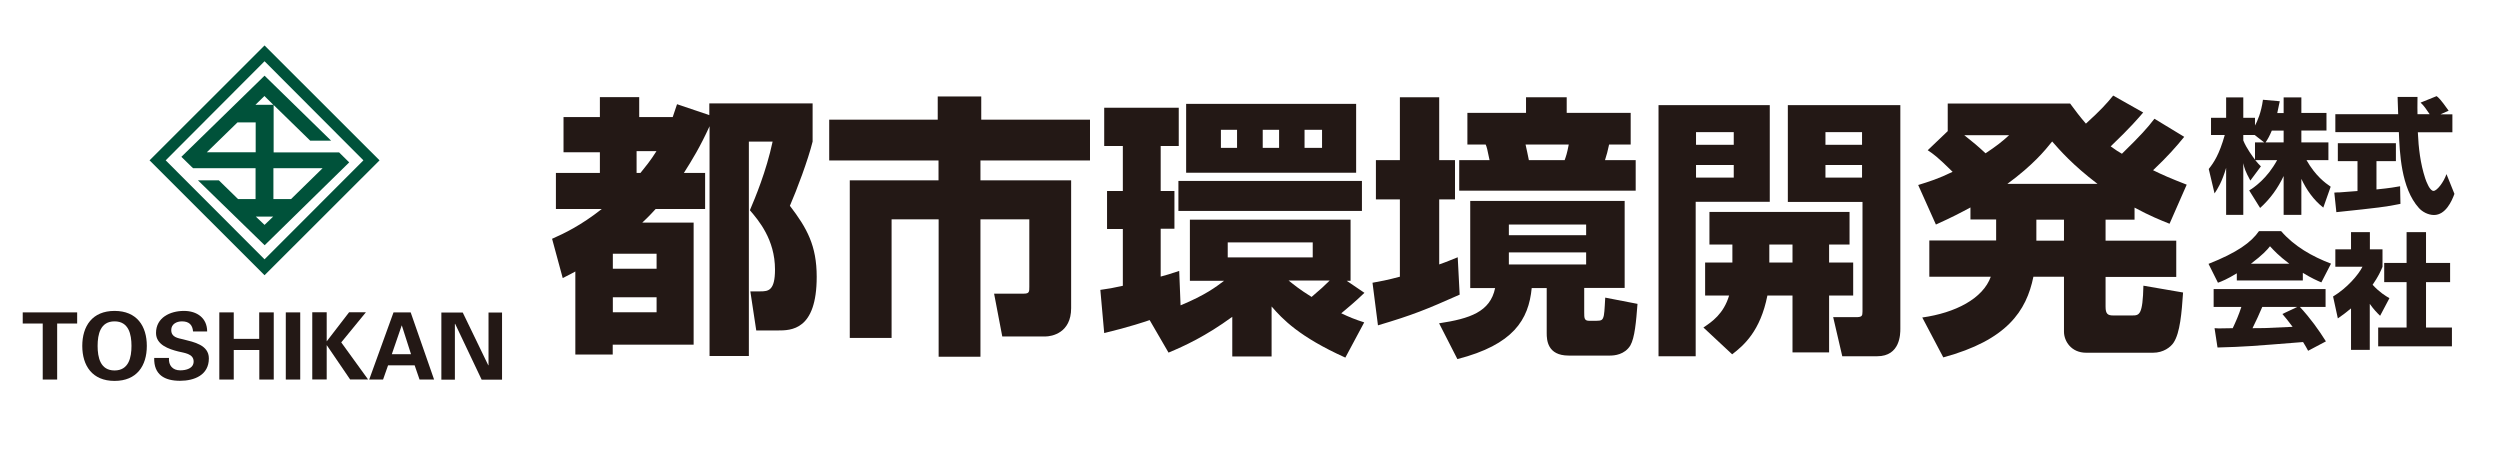 <?xml version="1.0" encoding="UTF-8"?><svg id="_レイヤー_2" xmlns="http://www.w3.org/2000/svg" width="220" height="40" xmlns:xlink="http://www.w3.org/1999/xlink" viewBox="0 0 220 40"><defs><style>.cls-1{fill:#231815;}.cls-1,.cls-2,.cls-3{stroke-width:0px;}.cls-4{clip-path:url(#clippath);}.cls-2{fill:none;}.cls-3{fill:#00523a;}</style><clipPath id="clippath"><rect class="cls-2" width="220" height="40"/></clipPath></defs><g id="_ナビ"><g class="cls-4"><path class="cls-3" d="M23.28,4l-10.12,10.11,10.12,10.11,10.12-10.11-10.12-10.11ZM23.28,22.82l-8.7-8.71,8.7-8.72,8.7,8.72-8.7,8.71Z"/><path class="cls-3" d="M24.07,9.23l3.23,3.15h1.84l-5.86-5.72-7.32,7.14.88.86h0l.15.14h5.5v2.72h-1.54l-1.69-1.65h-1.84l5.87,5.71,7.44-7.29-.89-.88h-5.76v-4.18ZM24.06,9.22h-1.58l.79-.77.78.77ZM18.2,13.4l2.7-2.63h1.6v-1.55s0,0,0,0v4.18h-4.29ZM24.04,19.06l-.76.73-.77-.73h1.53ZM28.39,14.8l-2.78,2.72h-1.55v-2.72h4.32Z"/><path class="cls-1" d="M2,27.49h4.79v.98h-1.76v4.93h-1.27v-4.93h-1.76v-.98Z"/><path class="cls-1" d="M7.24,30.44c0-1.74.88-3.08,2.84-3.08s2.84,1.33,2.84,3.08-.88,3.08-2.84,3.08-2.84-1.34-2.84-3.08ZM8.59,30.44c0,1.02.24,2.16,1.49,2.16s1.49-1.14,1.49-2.16-.24-2.16-1.49-2.16-1.49,1.14-1.49,2.16Z"/><path class="cls-1" d="M16.99,29.17c-.05-.6-.37-.89-.98-.89-.47,0-.94.24-.94.76,0,.64.57.71,1.08.83.9.23,2.23.48,2.23,1.67,0,1.47-1.28,1.97-2.54,1.97-1.35,0-2.31-.53-2.27-2.01h1.3c-.05.65.32,1.09.99,1.09.51,0,1.18-.16,1.18-.78,0-.7-.85-.75-1.35-.88-.83-.21-1.96-.58-1.96-1.63,0-1.35,1.24-1.94,2.46-1.94,1.14,0,2.04.62,2.04,1.81h-1.22Z"/><path class="cls-1" d="M19.3,33.4v-5.91h1.27v2.33h2.24v-2.33h1.28v5.91h-1.27v-2.6h-2.25v2.6h-1.27Z"/><path class="cls-1" d="M26.42,33.4h-1.27v-5.91h1.27v5.91Z"/><path class="cls-1" d="M28.74,30.04h.01l1.97-2.56h1.48l-2.17,2.65,2.36,3.26h-1.58l-2.05-3.01h-.01v3.01h-1.27v-5.91h1.27v2.56Z"/><path class="cls-1" d="M32.49,33.4l2.14-5.91h1.51l2.06,5.91h-1.28l-.43-1.25h-2.34l-.44,1.25h-1.21ZM36.17,31.17l-.81-2.53h-.01l-.87,2.53h1.7Z"/><path class="cls-1" d="M42.38,33.4l-2.33-4.91-.02.02v4.9h-1.19v-5.91h1.88l2.25,4.65.02-.02v-4.63h1.19v5.91h-1.8Z"/><path class="cls-1" d="M200.96,9.94v-1.37h1.56v1.37h2.21v1.55h-2.21v1.04h2.38v1.56h-1.93c.8,1.4,1.65,2.01,2.13,2.34l-.65,1.84c-.85-.67-1.48-1.56-1.93-2.53v3.17h-1.56v-3.42c-.51,1.08-1.19,2.02-2.07,2.81l-.96-1.54c.45-.28,1.57-1.04,2.46-2.67h-1.93c.22.27.34.39.5.55l-.93,1.25c-.46-.85-.52-1.08-.62-1.53v4.55h-1.51v-4.14c-.36,1.24-.76,1.87-1.02,2.25l-.51-2.15c.45-.56.93-1.28,1.41-2.99h-1.21v-1.51h1.33v-1.8h1.51v1.8h1.03v.68c.21-.39.55-1.15.7-2.27l1.48.13c-.05.27-.11.55-.22,1.04h.57ZM199.25,12.53l-.84-.65h-1v.48c.28.7.85,1.45,1.03,1.69v-1.52h.81ZM200.96,12.53v-1.04h-1.04c-.18.44-.38.8-.55,1.04h1.59Z"/><path class="cls-1" d="M205.42,16.95c.2-.02.32-.02.46-.02.23-.01,1.33-.11,1.58-.12v-2.63h-1.73v-1.58h5.11v1.58h-1.71v2.49c1.23-.12,1.68-.21,2.08-.28l.03,1.55c-1.25.26-1.93.34-5.64.73l-.18-1.72ZM214.78,10.06h1.03v1.58h-3.04c.06,1.37.22,2.75.65,4.06.11.33.41,1.1.73,1.1.3,0,.89-.75,1.14-1.48l.7,1.74c-.23.64-.78,1.86-1.8,1.86-.52,0-1.04-.29-1.33-.62-1.58-1.75-1.69-4.92-1.76-6.67h-5.59v-1.58h5.53c0-.17-.03-.96-.04-1.14,0-.1,0-.19-.01-.38h1.75c-.01.86-.01,1.12,0,1.52h1.07c-.28-.42-.52-.77-.8-1.02l1.41-.57c.16.12.31.22,1.06,1.28l-.7.31Z"/><path class="cls-1" d="M196.84,24.05c-.85.52-1.33.71-1.66.83l-.83-1.66c2.53-1,3.75-1.89,4.44-2.88h1.95c1.16,1.34,2.73,2.23,4.39,2.86l-.85,1.65c-.38-.16-.86-.37-1.63-.84v.67h-5.81v-.63ZM203.12,30.88c-.14-.27-.24-.44-.45-.78-4.66.37-5.04.41-7.53.48l-.26-1.7c.22.02.29.02.38.02.18,0,1.03-.02,1.22-.02.27-.57.53-1.16.76-1.87h-2.44v-1.57h9.85v1.57h-2.26c.95,1.03,1.64,2,2.29,3.03l-1.57.83ZM201.46,23.21c-.95-.72-1.37-1.18-1.7-1.54-.27.34-.64.75-1.68,1.54h3.39ZM202.14,27.01h-3.06c-.31.72-.53,1.21-.86,1.87.79,0,.88,0,1.07-.01.39-.02,2.11-.09,2.46-.11-.43-.58-.63-.81-.9-1.13l1.29-.61Z"/><path class="cls-1" d="M208.55,30.79h-1.66v-3.65c-.45.38-.76.6-1.16.88l-.42-1.93c1.22-.73,2.23-1.9,2.59-2.62h-2.39v-1.53h1.38v-1.51h1.66v1.51h1.11v1.54c-.16.39-.37.86-.87,1.58.6.66,1.14.98,1.48,1.18l-.82,1.55c-.31-.3-.56-.56-.91-1.05v4.06ZM211.79,20.43h1.7v2.71h2.12v1.69h-2.12v3.99h2.28v1.66h-6.49v-1.66h2.5v-3.99h-1.97v-1.69h1.97v-2.71Z"/><path class="cls-1" d="M48.59,21.01c1.08-.48,2.5-1.15,4.37-2.62h-4.04v-3.17h3.87v-1.82h-3.2v-3.1h3.2v-1.75h3.46v1.75h2.95c.14-.41.19-.55.38-1.13l2.84.96v-1.03h9.09v3.36c-.39,1.59-1.4,4.28-2,5.65,1.51,1.97,2.36,3.51,2.36,6.25,0,4.72-2.26,4.72-3.44,4.72h-1.88l-.52-3.44h.89c.7,0,1.28-.07,1.28-1.92,0-2.65-1.45-4.33-2.21-5.22.46-1.08,1.44-3.41,2-6.04h-2.09v18.87h-3.46V11.11c-.82,1.8-1.54,2.98-2.26,4.11h1.87v3.17h-4.35c-.34.36-.55.61-1.18,1.2h4.52v10.74h-7.12v.87h-3.29v-7.31c-.31.17-.43.24-1.11.58l-.94-3.47ZM53.93,22.33v1.32h3.85v-1.32h-3.85ZM53.93,26.16v1.32h3.85v-1.32h-3.85ZM56.02,13.3v1.92h.34c.4-.5.89-1.08,1.41-1.92h-1.75Z"/><path class="cls-1" d="M82.53,8.49h3.82v2.04h9.57v3.59h-9.64v1.75h7.98v11.25c0,2.18-1.7,2.49-2.28,2.49h-3.78l-.72-3.77h2.62c.48,0,.48-.17.48-.6v-5.94h-4.3v12.09h-3.68v-12.09h-4.14v10.44h-3.68v-13.87h7.81v-1.75h-9.62v-3.59h9.55v-2.04Z"/><path class="cls-1" d="M101.19,28.16c-.17.07-1.92.65-4.02,1.15l-.34-3.8c.74-.1,1.11-.17,1.98-.36v-5h-1.39v-3.34h1.39v-3.96h-1.64v-3.37h6.56v3.37h-1.59v3.96h1.21v3.32h-1.21v4.21c.51-.14.87-.24,1.63-.5l.12,3.03c2.19-.91,3.1-1.61,3.83-2.16h-3.01v-5.38h14.14v5.38h-.34l1.56,1.06c-.79.77-1.73,1.54-2.04,1.8.72.34,1.18.53,2.02.8l-1.66,3.1c-4.06-1.83-5.53-3.39-6.49-4.5v4.4h-3.46v-3.49c-2.34,1.71-4.24,2.58-5.61,3.15l-1.66-2.86ZM119.85,15.92v2.64h-16.15v-2.64h16.15ZM119.34,9.14v6.06h-14.96v-6.06h14.96ZM107.44,11.42v1.59h1.42v-1.59h-1.42ZM108.04,21.33v1.32h7.48v-1.32h-7.48ZM111.12,11.42v1.59h1.44v-1.59h-1.44ZM113.4,24.69c.46.36.91.75,2.02,1.44.82-.7,1.13-.98,1.59-1.44h-3.61ZM114.8,11.42v1.59h1.54v-1.59h-1.54Z"/><path class="cls-1" d="M120.79,24.88c.65-.12,1.25-.22,2.4-.53v-6.8h-2.11v-3.46h2.11v-5.53h3.46v5.53h1.39v3.46h-1.39v5.72c.75-.26,1.01-.39,1.63-.63l.17,3.29c-2.93,1.3-4.09,1.78-7.19,2.7l-.48-3.75ZM142.97,17.67v7.67h-3.56v2.14c0,.51,0,.75.44.75h.62c.48,0,.58-.07.67-.48.07-.36.1-1.32.12-1.56l2.84.55c-.12,1.56-.24,2.98-.63,3.66-.5.82-1.42.89-1.78.89h-3.65c-1.88,0-1.93-1.39-1.93-1.97v-3.97h-1.32c-.27,2.79-1.61,4.98-6.54,6.25l-1.61-3.15c2.72-.41,4.5-1.01,4.93-3.1h-2.19v-7.67h13.58ZM129.13,9.93h5.16v-1.37h3.58v1.37h5.63v2.79h-1.9c-.14.63-.19.84-.36,1.37h2.7v2.69h-15.53v-2.69h2.67c-.21-1.04-.24-1.13-.34-1.37h-1.61v-2.79ZM132.78,19.76v.94h6.8v-.94h-6.8ZM132.78,22.21v1.06h6.8v-1.06h-6.8ZM134.25,12.72s.29,1.32.29,1.37h3.15c.12-.34.21-.58.36-1.37h-3.8Z"/><path class="cls-1" d="M145.95,9.25h9.79v8.51h-6.52v13.59h-3.27V9.25ZM149.25,11.63v1.11h3.32v-1.11h-3.32ZM149.25,14.52v1.11h3.32v-1.11h-3.32ZM152.45,23.1v-1.58h-2.02v-2.87h12.33v2.87h-1.8v1.58h2.12v2.91h-2.12v5h-3.22v-5h-2.21c-.62,3.13-2.07,4.38-3.1,5.17l-2.53-2.36c.75-.5,1.78-1.2,2.26-2.81h-2.11v-2.91h2.41ZM157.74,23.1v-1.58h-2.04v1.58h2.04ZM157.33,9.25h9.9v19.69c0,.43,0,2.41-2.04,2.41h-3.07l-.8-3.44h2c.53,0,.58-.1.58-.5v-9.64h-6.57v-8.51ZM160.64,11.63v1.11h3.22v-1.11h-3.22ZM160.64,14.52v1.11h3.22v-1.11h-3.22Z"/><path class="cls-1" d="M173.41,18.25c-.89.48-1.61.86-3.05,1.51l-1.56-3.48c.94-.29,1.78-.55,3.03-1.16-1.37-1.35-1.66-1.54-2.19-1.9l1.76-1.68v-2.43h10.77c.53.72.84,1.13,1.39,1.77,1.32-1.2,1.83-1.77,2.4-2.47l2.64,1.49c-.43.5-1.1,1.3-2.86,2.98.48.34.65.46.99.65,1.68-1.64,2.23-2.26,2.86-3.08l2.62,1.59c-.7.87-1.49,1.76-2.74,2.94.84.41,1.49.7,2.96,1.27l-1.51,3.44c-.82-.33-1.68-.67-3.08-1.42v1.06h-2.55v1.85h6.22v3.19h-6.22v2.62c0,.63.19.77.67.77h1.68c.63,0,.92-.05.98-2.62l3.49.6c-.12,1.76-.26,3.56-.84,4.42-.26.39-.89.88-1.8.88h-5.89c-1.32,0-1.95-1.03-1.95-1.85v-4.84h-2.69c-.62,3.03-2.33,5.58-7.93,7.1l-1.85-3.51c2.91-.41,5.34-1.66,6.03-3.59h-5.41v-3.19h5.88v-1.85h-2.26v-1.08ZM172.86,11.9c.74.58,1.2.97,1.87,1.59.93-.62,1.4-.98,2.07-1.59h-3.94ZM184.58,16.18c-2.21-1.68-3.31-2.96-3.99-3.73-.63.79-1.68,2.07-3.94,3.73h7.93ZM179.2,19.33v1.85h2.43v-1.85h-2.43Z"/></g></g></svg>
